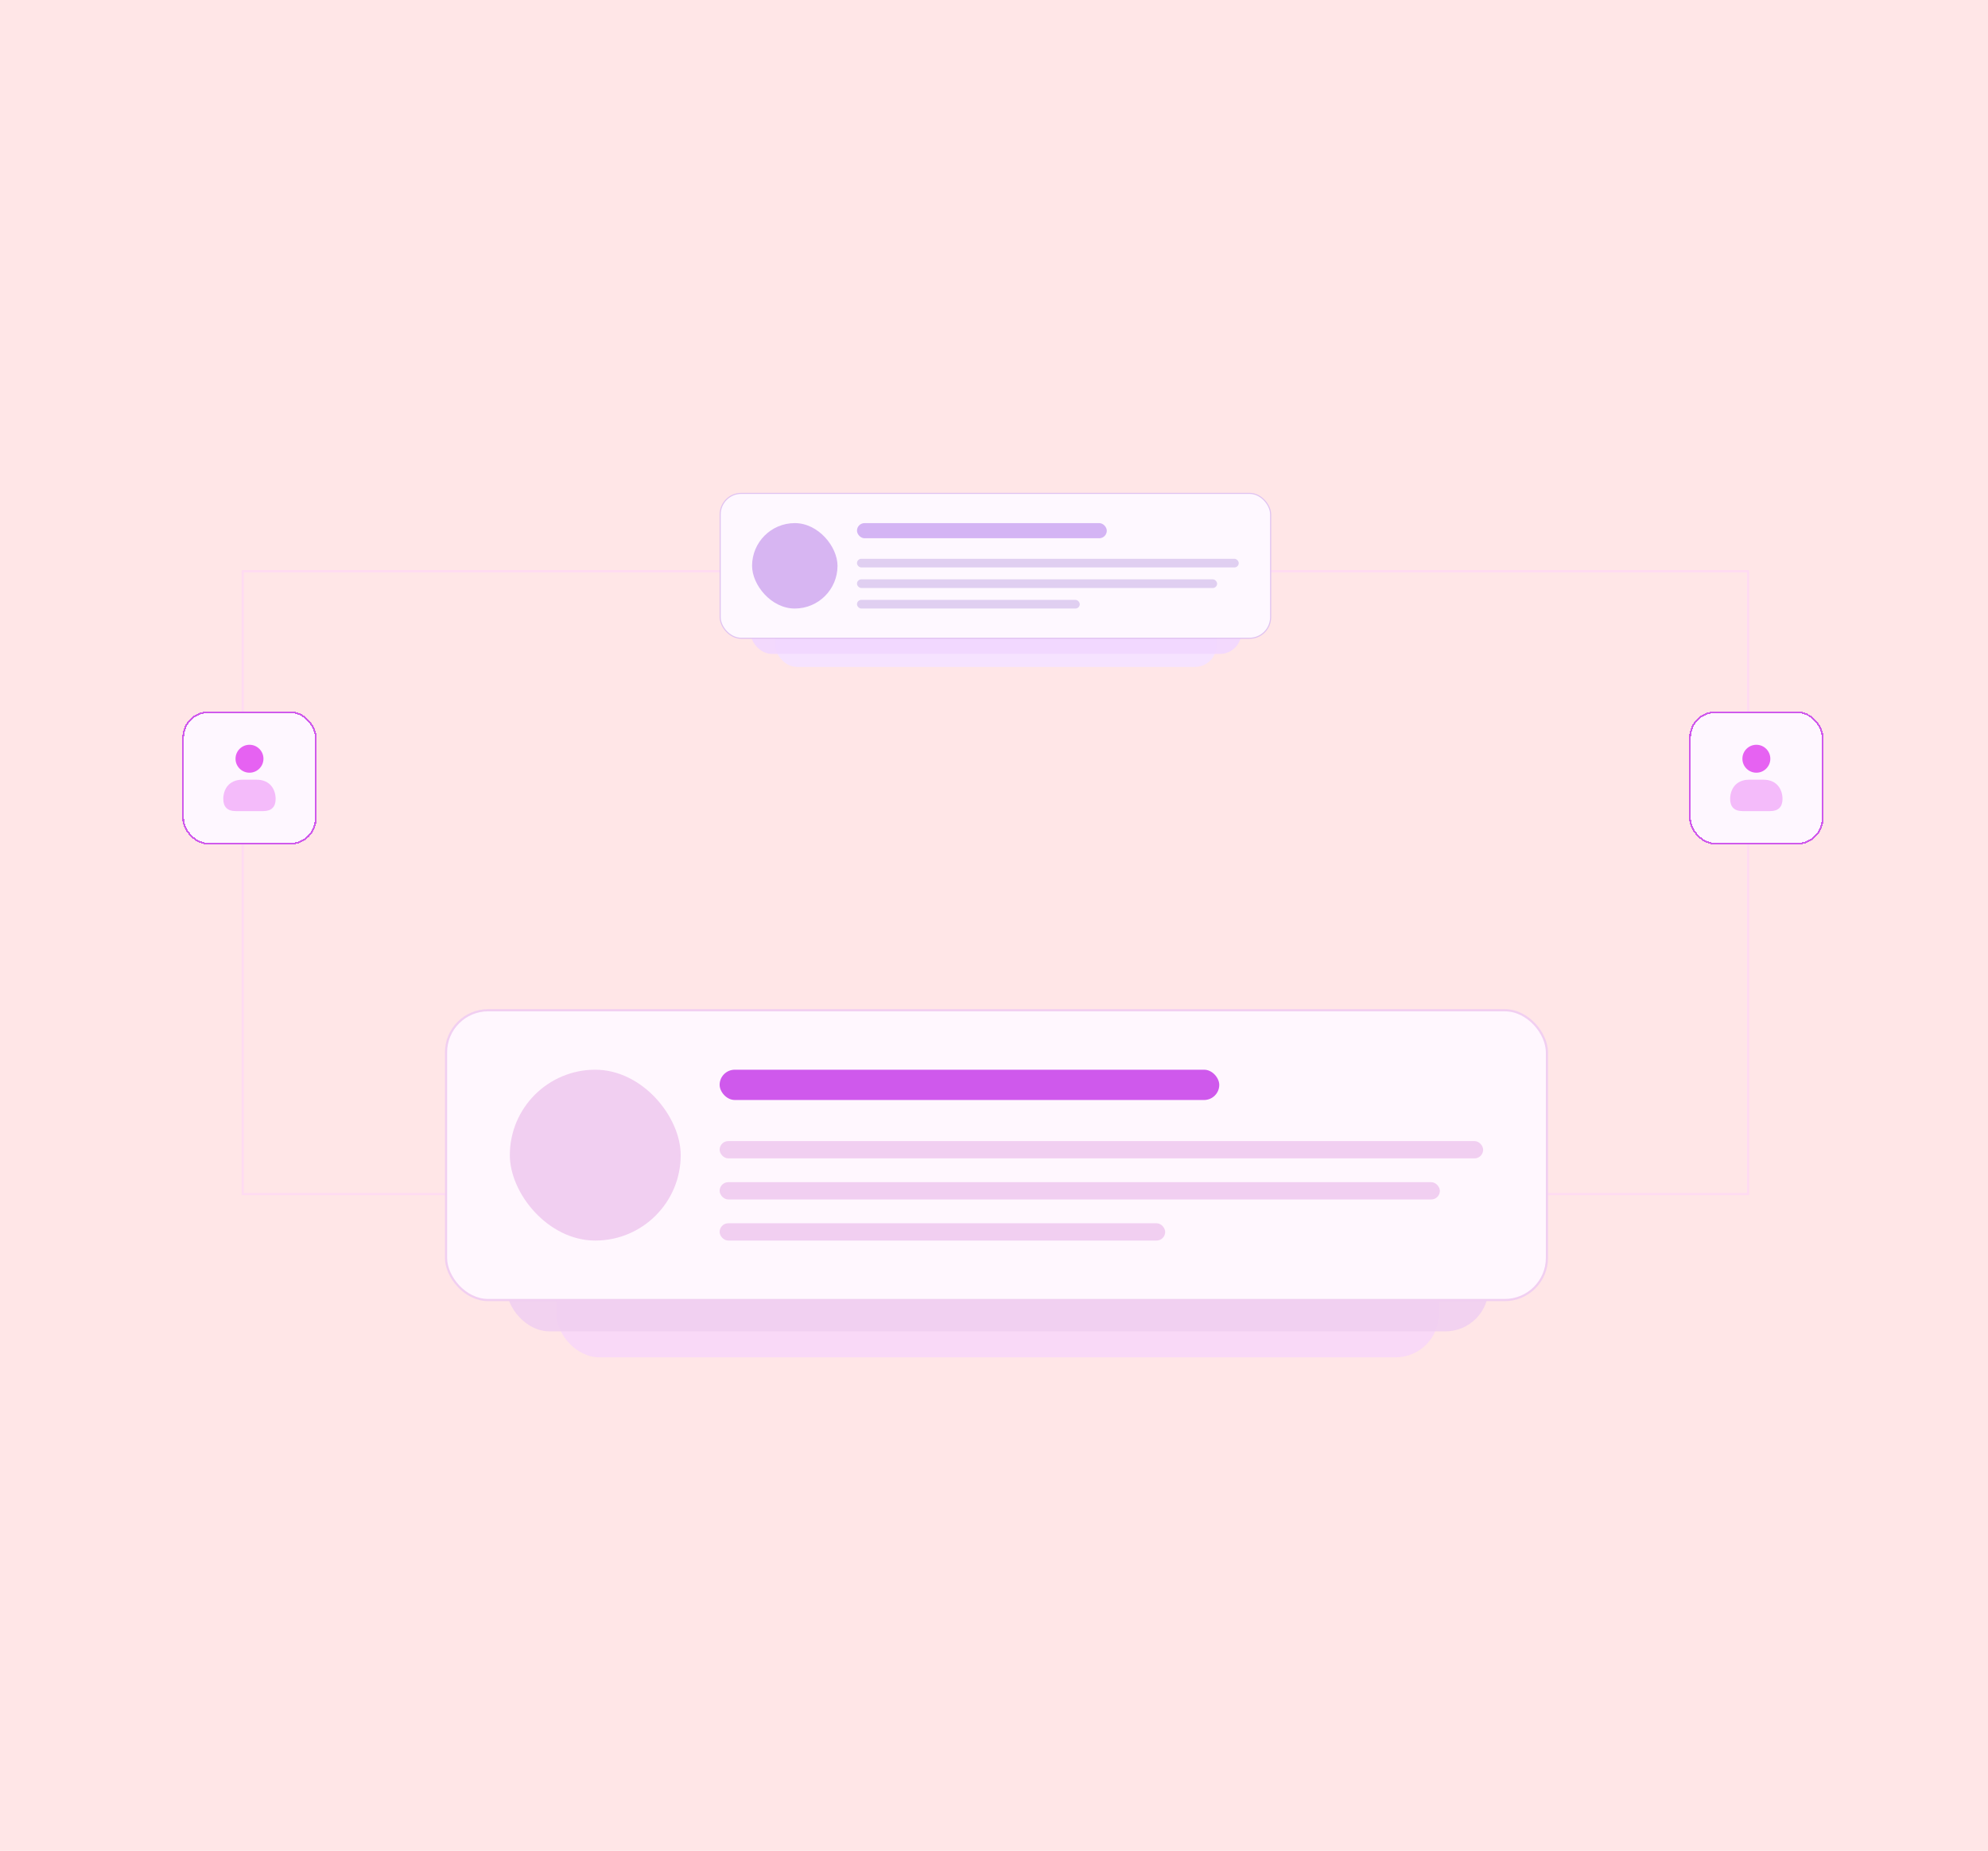 <svg width="363" height="338" viewBox="0 0 363 338" fill="none" xmlns="http://www.w3.org/2000/svg">
<rect width="363" height="338" fill="#FFE6E7"/>
<rect x="44.319" y="104.316" width="274.874" height="113.741" stroke="#FFDBF2" stroke-width="0.395"/>
<rect x="101.585" y="194.559" width="161.133" height="53.316" rx="7.899" fill="#F9D7F9" fill-opacity="0.9"/>
<rect x="92.501" y="189.82" width="179.3" height="53.316" rx="7.899" fill="#F1CFF1" fill-opacity="0.9"/>
<rect x="81.443" y="184.488" width="201.022" height="52.921" rx="7.701" fill="#FFF7FE"/>
<rect x="81.443" y="184.488" width="201.022" height="52.921" rx="7.701" stroke="#F1CFF1" stroke-width="0.395"/>
<rect x="93.094" y="195.349" width="31.2" height="31.2" rx="15.6" fill="#F1CFF1"/>
<rect x="131.402" y="195.349" width="91.23" height="5.529" rx="2.765" fill="#CF59EC"/>
<rect x="131.402" y="208.382" width="139.412" height="3.159" rx="1.58" fill="#F1CFF1"/>
<rect x="131.402" y="215.885" width="131.513" height="3.159" rx="1.58" fill="#F1CFF1"/>
<rect x="131.402" y="223.389" width="81.356" height="3.159" rx="1.58" fill="#F1CFF1"/>
<rect x="141.572" y="95.134" width="80.567" height="26.658" rx="3.949" fill="#F6E3FF"/>
<rect x="137.03" y="92.765" width="89.65" height="26.658" rx="3.949" fill="#F2D7FF" fill-opacity="0.9"/>
<rect x="131.501" y="90.099" width="100.511" height="26.461" rx="3.851" fill="#FEF8FF"/>
<rect x="131.501" y="90.099" width="100.511" height="26.461" rx="3.851" stroke="#E0C3F1" stroke-width="0.197"/>
<rect x="137.326" y="95.529" width="15.6" height="15.6" rx="7.8" fill="#D7B5F2"/>
<rect x="156.481" y="95.529" width="45.615" height="2.765" rx="1.382" fill="#D4B4F4"/>
<rect x="156.481" y="102.045" width="69.706" height="1.58" rx="0.79" fill="#E0CFF1"/>
<rect x="156.481" y="105.797" width="65.757" height="1.58" rx="0.79" fill="#E0CFF1"/>
<rect x="156.481" y="109.549" width="40.678" height="1.58" rx="0.79" fill="#E0CFF1"/>
<g filter="url(#filter0_d_359_2730)">
<rect x="307.148" y="128.605" width="24.533" height="24.352" rx="4.816" fill="white" shape-rendering="crispEdges"/>
<rect x="307.148" y="128.605" width="24.533" height="24.352" rx="4.816" fill="#F57EFF" fill-opacity="0.06" shape-rendering="crispEdges"/>
<rect x="307.309" y="128.765" width="24.212" height="24.031" rx="4.655" stroke="#CF59EC" stroke-width="0.321" shape-rendering="crispEdges"/>
<path d="M319.42 139.825C320.828 139.825 321.97 138.684 321.97 137.276C321.97 135.868 320.828 134.726 319.42 134.726C318.012 134.726 316.871 135.868 316.871 137.276C316.871 138.684 318.012 139.825 319.42 139.825Z" fill="#E662F2"/>
<path opacity="0.4" d="M320.689 141.1H318.14C315.553 141.1 314.635 142.995 314.635 144.617C314.635 146.069 315.407 146.836 316.867 146.836H321.962C323.423 146.836 324.195 146.069 324.195 144.617C324.195 142.995 323.277 141.1 320.689 141.1Z" fill="#E662F2"/>
</g>
<g filter="url(#filter1_d_359_2730)">
<rect x="32" y="128.605" width="24.533" height="24.352" rx="4.816" fill="white" shape-rendering="crispEdges"/>
<rect x="32" y="128.605" width="24.533" height="24.352" rx="4.816" fill="#F57EFF" fill-opacity="0.06" shape-rendering="crispEdges"/>
<rect x="32.16" y="128.765" width="24.212" height="24.031" rx="4.655" stroke="#CF59EC" stroke-width="0.321" shape-rendering="crispEdges"/>
<path d="M44.272 139.825C45.68 139.825 46.822 138.684 46.822 137.276C46.822 135.868 45.68 134.726 44.272 134.726C42.864 134.726 41.723 135.868 41.723 137.276C41.723 138.684 42.864 139.825 44.272 139.825Z" fill="#E662F2"/>
<path opacity="0.4" d="M45.541 141.1H42.992C40.404 141.1 39.487 142.995 39.487 144.617C39.487 146.069 40.258 146.836 41.719 146.836H46.814C48.275 146.836 49.047 146.069 49.047 144.617C49.047 142.995 48.129 141.1 45.541 141.1Z" fill="#E662F2"/>
</g>
<defs>
<filter id="filter0_d_359_2730" x="307.148" y="128.605" width="25.817" height="25.637" filterUnits="userSpaceOnUse" color-interpolation-filters="sRGB">
<feFlood flood-opacity="0" result="BackgroundImageFix"/>
<feColorMatrix in="SourceAlpha" type="matrix" values="0 0 0 0 0 0 0 0 0 0 0 0 0 0 0 0 0 0 127 0" result="hardAlpha"/>
<feOffset dx="1.284" dy="1.284"/>
<feComposite in2="hardAlpha" operator="out"/>
<feColorMatrix type="matrix" values="0 0 0 0 0.902 0 0 0 0 0.384 0 0 0 0 0.949 0 0 0 0.25 0"/>
<feBlend mode="normal" in2="BackgroundImageFix" result="effect1_dropShadow_359_2730"/>
<feBlend mode="normal" in="SourceGraphic" in2="effect1_dropShadow_359_2730" result="shape"/>
</filter>
<filter id="filter1_d_359_2730" x="32" y="128.605" width="25.817" height="25.637" filterUnits="userSpaceOnUse" color-interpolation-filters="sRGB">
<feFlood flood-opacity="0" result="BackgroundImageFix"/>
<feColorMatrix in="SourceAlpha" type="matrix" values="0 0 0 0 0 0 0 0 0 0 0 0 0 0 0 0 0 0 127 0" result="hardAlpha"/>
<feOffset dx="1.284" dy="1.284"/>
<feComposite in2="hardAlpha" operator="out"/>
<feColorMatrix type="matrix" values="0 0 0 0 0.902 0 0 0 0 0.384 0 0 0 0 0.949 0 0 0 0.25 0"/>
<feBlend mode="normal" in2="BackgroundImageFix" result="effect1_dropShadow_359_2730"/>
<feBlend mode="normal" in="SourceGraphic" in2="effect1_dropShadow_359_2730" result="shape"/>
</filter>
</defs>
</svg>
